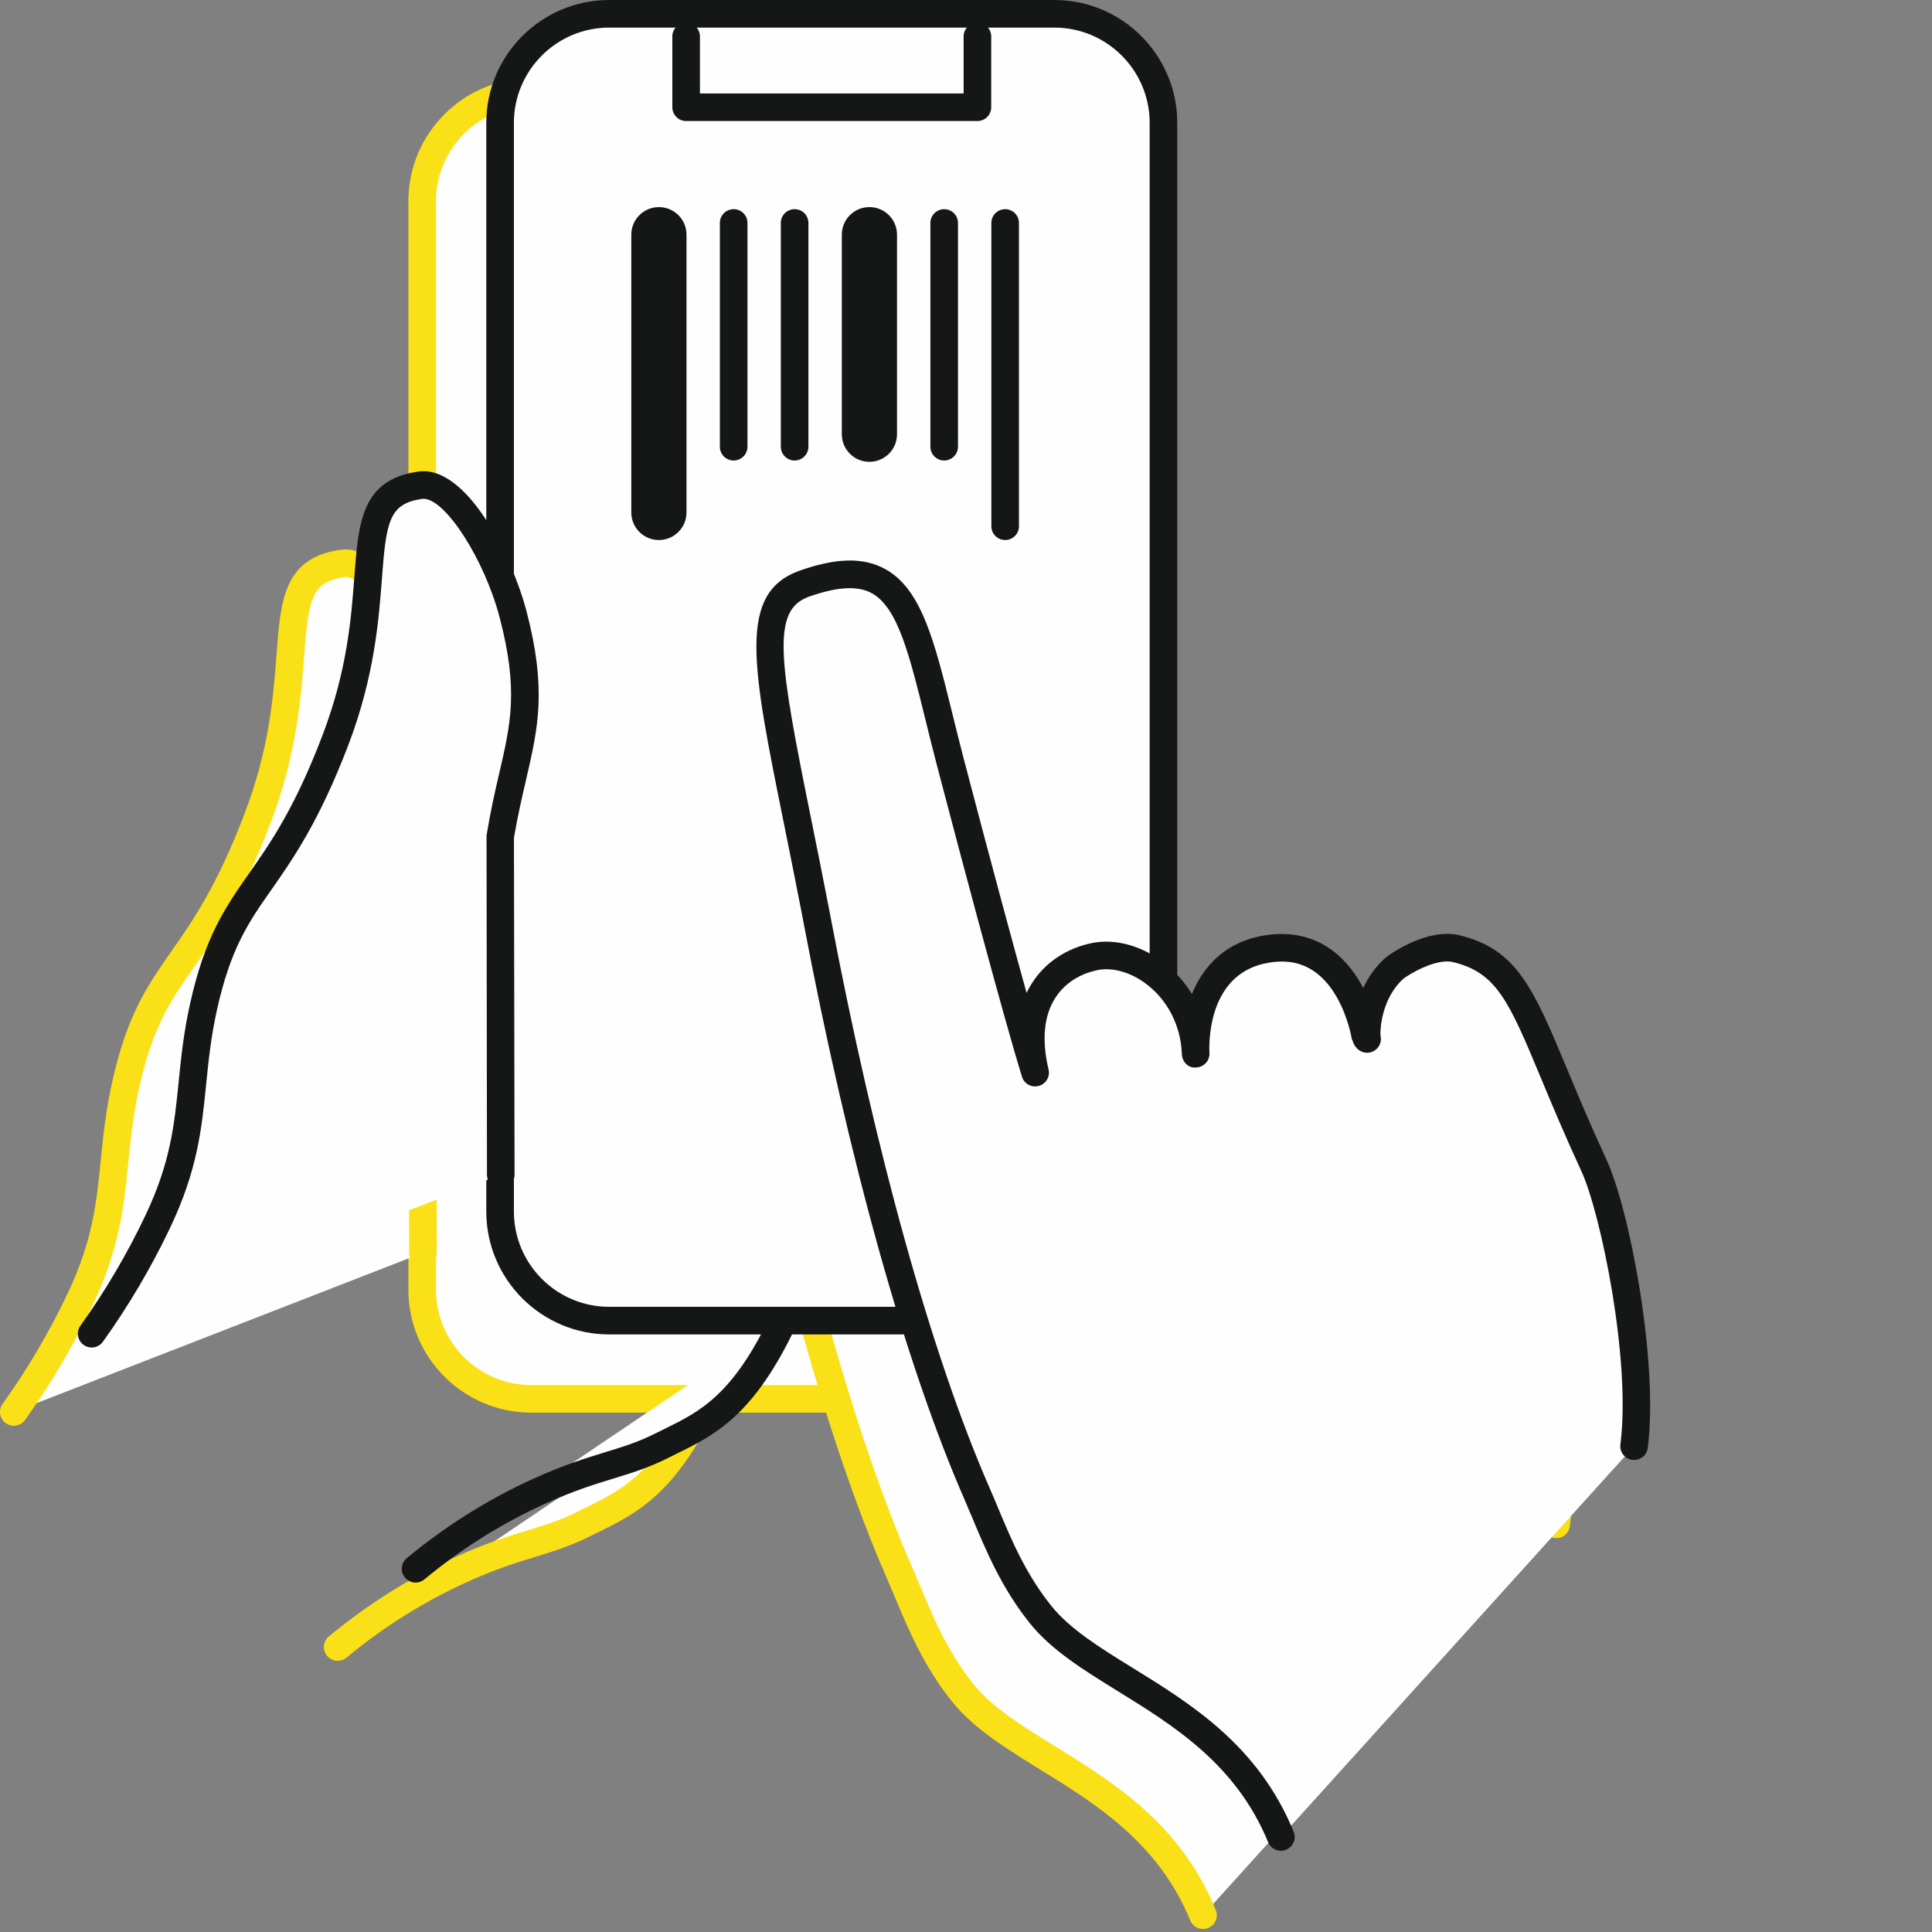 <svg xmlns="http://www.w3.org/2000/svg" width="112" height="112" viewBox="0 0 112 112">
    <rect x="0" y="0" width="112" height="112" fill="#808080" stroke="none"/>
    <g fill="none" fill-rule="evenodd">
        <path fill="#FEFEFE" d="M56.608 81.094H30.8c-3.492 0-6.325-2.832-6.325-6.325V11.66c0-3.493 2.833-6.325 6.325-6.325h25.808c3.494 0 6.324 2.832 6.324 6.325V74.77c0 3.493-2.83 6.325-6.324 6.325"/>
        <path d="M0 0H112V112H0z"/>
        <path fill="#FAE016" d="M30.8 6.136c-3.047 0-5.525 2.478-5.525 5.523v63.11c0 3.047 2.478 5.525 5.525 5.525h25.808c3.046 0 5.525-2.478 5.525-5.524V11.66c0-3.046-2.479-5.524-5.525-5.524H30.8zm25.808 75.758H30.8c-3.928 0-7.125-3.196-7.125-7.124V11.66c0-3.929 3.197-7.124 7.125-7.124h25.808c3.928 0 7.125 3.195 7.125 7.123v63.11c0 3.929-3.197 7.125-7.125 7.125z"/>
        <path fill="#FEFEFE" d="M35.262 6.647L35.262 10.751 52.149 10.751 52.149 6.647"/>
        <path fill="#FAE016" d="M52.148 11.552H35.262c-.442 0-.8-.359-.8-.8V6.648c0-.444.358-.8.8-.8.443 0 .8.356.8.8v3.304h15.286V6.648c0-.444.359-.8.8-.8.442 0 .8.356.8.8v4.104c0 .441-.358.8-.8.8"/>
        <path fill="#FEFEFE" d="M40.898 81.094c-2.513 5.321-4.752 6.09-7.03 7.24-2.235 1.126-3.813 1.142-7.144 2.659-3.27 1.49-5.666 3.258-7.147 4.486"/>
        <path fill="#FAE016" d="M19.576 96.28c-.23 0-.457-.1-.616-.29-.283-.34-.235-.843.106-1.126 2.234-1.855 4.7-3.404 7.326-4.599 1.762-.803 3.047-1.197 4.178-1.544 1.029-.315 1.915-.587 2.94-1.1l.524-.263c2.026-.998 3.938-1.942 6.14-6.606.19-.4.666-.568 1.066-.381.399.189.57.665.381 1.065-2.441 5.168-4.696 6.28-6.878 7.357l-.514.255c-1.145.577-2.139.881-3.19 1.203-1.085.333-2.315.712-3.984 1.47-2.498 1.138-4.842 2.608-6.968 4.375-.149.123-.33.184-.51.184"/>
        <path fill="#FEFEFE" d="M24.516 72.627l-.026-19.664c.914-5.29 2.256-6.999.738-12.818-.882-3.38-3.38-7.78-5.4-7.478-4.653.665-1.493 5.862-4.903 14.79-3.457 9.053-6.051 8.258-7.645 15.454-1.024 4.632-.286 7.48-2.657 12.463-1.363 2.864-2.807 5.06-3.823 6.48"/>
        <path fill="#FAE016" d="M.8 82.653c-.163 0-.325-.048-.466-.15-.36-.258-.441-.757-.184-1.115 1.429-1.996 2.691-4.135 3.75-6.359 1.473-3.094 1.692-5.267 1.943-7.782.14-1.39.283-2.826.656-4.507.867-3.917 2.051-5.608 3.42-7.567 1.24-1.766 2.642-3.77 4.258-8.003 1.444-3.778 1.67-6.811 1.855-9.246.233-3.119.419-5.581 3.683-6.048 2.725-.394 5.374 4.57 6.286 8.068 1.19 4.564.682 6.762-.024 9.805-.224.976-.475 2.055-.697 3.349l.035 19.526c0 .444-.357.802-.798.802h-.002c-.44 0-.8-.357-.8-.798l-.024-19.664c.24-1.468.496-2.575.73-3.576.676-2.925 1.124-4.856.033-9.04-.905-3.47-3.296-7.09-4.507-6.89-1.907.274-2.074 1.318-2.318 4.586-.183 2.406-.43 5.702-1.957 9.699-1.687 4.414-3.215 6.597-4.44 8.347-1.327 1.894-2.373 3.39-3.171 6.995-.352 1.59-.492 2.98-.626 4.322-.256 2.552-.498 4.963-2.09 8.31-1.1 2.309-2.41 4.531-3.896 6.602-.155.219-.401.334-.65.334"/>
        <path fill="#FEFEFE" d="M69.739 111.027c-3.104-7.583-10.823-8.988-13.946-12.91-1.881-2.364-2.71-4.796-3.672-6.998-5.518-12.633-8.918-31.452-9.376-33.812-2.464-12.743-4.121-17.708-.619-18.941 6.16-2.171 6.376 2.44 8.49 10.494 3.788 14.439 4.876 17.856 4.876 17.856-1.004-4.25 1.212-6.265 3.45-6.726 2.44-.501 5.725 1.845 5.858 5.629v.003c-.012-.203-.292-5.371 4.142-6.074 4.838-.768 5.712 5.163 5.712 5.162l-.002-.002.085.055c-.06-.039-.168-2.476 1.55-4.068.164-.153 2.135-1.518 3.604-1.17 3.92.935 4.128 4.198 7.99 12.56 1.25 2.703 2.97 11.372 2.333 16.286"/>
        <path fill="#FAE016" d="M69.739 111.827c-.315 0-.615-.188-.74-.498-1.85-4.518-5.49-6.765-8.7-8.747-1.995-1.234-3.882-2.397-5.131-3.968-1.623-2.037-2.508-4.152-3.288-6.018-.165-.392-.325-.777-.492-1.157-3.395-7.772-6.708-19.662-9.332-33.48l-.096-.5c-.365-1.888-.714-3.604-1.028-5.164-1.862-9.201-2.712-13.401.928-14.684 2.106-.743 3.67-.775 4.912-.101 2.135 1.15 2.885 4.189 3.922 8.392.213.864.44 1.785.694 2.757 1.695 6.45 2.85 10.707 3.608 13.436.093-.196.197-.385.312-.568.762-1.193 1.996-2.017 3.472-2.321 1.359-.283 2.938.161 4.226 1.177.632.496 1.162 1.098 1.574 1.775.655-1.592 1.933-3.034 4.237-3.4 1.482-.235 2.778.053 3.874.851.822.602 1.41 1.41 1.824 2.202.277-.592.67-1.188 1.227-1.701.27-.251 2.477-1.807 4.334-1.362 3.352.799 4.319 3.12 6.247 7.744.629 1.506 1.34 3.216 2.285 5.258 1.376 2.976 3.032 11.838 2.4 16.723-.058.438-.447.746-.898.691-.437-.057-.746-.457-.69-.897.63-4.855-1.139-13.412-2.265-15.845-.957-2.072-1.675-3.794-2.309-5.314-1.878-4.507-2.58-6.192-5.14-6.803-.964-.234-2.558.715-2.892.992-1.213 1.125-1.33 2.856-1.304 3.26.005.015.008.03.011.042.045.212.002.432-.117.61-.23.34-.732.413-1.097.224l-.002.003-.024-.017c-.016-.008-.032-.018-.045-.026-.203-.133-.334-.346-.372-.573h-.004c-.003-.027-.416-2.673-2.108-3.915-.75-.549-1.628-.738-2.685-.566-3.43.542-3.496 4.347-3.472 5.139l.005.113c.016.439-.327.807-.764.826-.478.048-.81-.317-.835-.755L64 65.65v-.002l-.005-.11c-.085-1.557-.802-2.973-1.978-3.9-.921-.726-2.013-1.052-2.913-.865-.608.125-1.735.499-2.445 1.614-.663 1.039-.794 2.432-.389 4.143.1.419-.15.841-.565.955-.422.115-.848-.119-.976-.528-.043-.141-1.136-3.6-4.888-17.895-.257-.979-.485-1.907-.7-2.779-.94-3.803-1.617-6.552-3.127-7.366-.813-.437-1.992-.371-3.622.203-2.221.782-1.743 3.712.108 12.858.317 1.561.664 3.283 1.03 5.176l.098.505c2.602 13.704 5.877 25.472 9.226 33.138.17.389.334.782.502 1.182.776 1.855 1.58 3.773 3.064 5.637 1.076 1.352 2.845 2.445 4.719 3.602 3.42 2.112 7.294 4.505 9.34 9.505.167.408-.028.875-.438 1.043-.097.04-.201.06-.302.06"/>
        <path fill="#FEFEFE" d="M61.123 76.558h-25.81c-3.49 0-6.322-2.832-6.322-6.323V7.125c0-3.494 2.832-6.326 6.323-6.326h25.81c3.492 0 6.323 2.832 6.323 6.325v63.11c0 3.492-2.83 6.324-6.324 6.324"/>
        <path fill="#151616" d="M35.314 1.6c-3.045 0-5.523 2.478-5.523 5.525v63.109c0 3.046 2.478 5.524 5.523 5.524h25.81c3.044 0 5.523-2.478 5.523-5.524V7.124c0-3.046-2.479-5.524-5.523-5.524h-25.81zm25.81 75.758h-25.81c-3.928 0-7.123-3.195-7.123-7.124V7.124C28.19 3.198 31.386 0 35.314 0h25.81c3.928 0 7.123 3.197 7.123 7.125v63.109c0 3.93-3.195 7.124-7.123 7.124z"/>
        <path fill="#FEFEFE" d="M39.776 2.111L39.776 6.216 56.663 6.216 56.663 2.111"/>
        <path fill="#151616" d="M56.662 7.017H39.776c-.442 0-.8-.358-.8-.8V2.112c0-.444.358-.8.8-.8.443 0 .8.356.8.8v3.305h15.286V2.112c0-.444.359-.8.8-.8.442 0 .8.356.8.8v4.105c0 .442-.358.8-.8.8"/>
        <path fill="#FEFEFE" d="M45.414 76.558c-2.515 5.321-4.754 6.091-7.032 7.24-2.234 1.126-3.813 1.142-7.144 2.659-3.27 1.49-5.666 3.26-7.146 4.486"/>
        <path fill="#151616" d="M24.092 91.744c-.23 0-.458-.1-.616-.29-.283-.34-.235-.843.106-1.126 2.236-1.856 4.7-3.405 7.324-4.599 1.76-.801 3.044-1.195 4.175-1.542 1.03-.315 1.917-.587 2.94-1.103l.524-.259c2.027-.998 3.939-1.942 6.145-6.61.19-.4.668-.567 1.066-.38.398.189.57.665.38 1.065-2.444 5.172-4.7 6.284-6.882 7.359l-.51.253c-1.148.579-2.142.883-3.194 1.204-1.085.333-2.314.71-3.981 1.47-2.495 1.135-4.839 2.606-6.967 4.374-.148.123-.33.184-.51.184"/>
        <path fill="#FEFEFE" d="M29.03 68.092l-.026-19.664c.915-5.291 2.258-6.998.738-12.819-.88-3.378-3.38-7.78-5.4-7.478-4.653.665-1.493 5.862-4.903 14.79-3.456 9.053-6.05 8.258-7.643 15.454-1.026 4.632-.288 7.48-2.66 12.463-1.362 2.864-2.806 5.06-3.822 6.48"/>
        <path fill="#151616" d="M5.314 78.117c-.163 0-.325-.048-.466-.15-.36-.258-.441-.757-.184-1.115 1.43-1.996 2.692-4.135 3.75-6.359 1.473-3.094 1.69-5.265 1.943-7.78.14-1.39.285-2.828.658-4.511.865-3.915 2.05-5.605 3.42-7.565 1.239-1.766 2.642-3.77 4.257-8.003 1.443-3.778 1.67-6.811 1.854-9.246.234-3.119.42-5.581 3.683-6.048 2.845-.43 5.498 5.044 6.287 8.068 1.192 4.567.683 6.764-.023 9.808-.225.975-.477 2.053-.7 3.348l.036 19.526c0 .443-.357.802-.798.802h-.002c-.44 0-.8-.357-.8-.799l-.024-19.664c.242-1.467.496-2.573.73-3.576.678-2.923 1.126-4.856.033-9.041-.883-3.384-3.148-6.896-4.414-6.896-.032 0-.064.001-.093.006-1.907.274-2.073 1.318-2.318 4.586-.183 2.406-.43 5.702-1.957 9.699-1.686 4.416-3.213 6.597-4.438 8.349-1.327 1.892-2.373 3.388-3.172 6.993-.353 1.592-.492 2.98-.627 4.325-.256 2.55-.497 4.96-2.09 8.307-1.1 2.309-2.41 4.531-3.895 6.602-.156.219-.402.334-.65.334"/>
        <path fill="#FEFEFE" d="M74.255 106.49c-3.106-7.582-10.824-8.987-13.948-12.91-1.881-2.363-2.708-4.795-3.672-6.997-5.518-12.633-8.918-31.45-9.374-33.812-2.464-12.743-4.122-17.706-.62-18.941 6.16-2.17 6.375 2.441 8.49 10.496 3.788 14.437 4.877 17.854 4.877 17.854-1.005-4.248 1.21-6.265 3.45-6.725 2.438-.502 5.723 1.844 5.856 5.628v.003c-.011-.203-.291-5.371 4.144-6.074 4.837-.768 5.71 5.163 5.71 5.162l-.001-.002c-.044-.027.107.069.084.055-.059-.037-.168-2.476 1.55-4.068.164-.152 2.137-1.518 3.606-1.168 3.92.935 4.128 4.197 7.99 12.559 1.248 2.704 2.968 11.373 2.333 16.285"/>
        <path fill="#151616" d="M74.255 107.29c-.314 0-.615-.187-.741-.497-1.85-4.518-5.491-6.765-8.701-8.747-1.995-1.234-3.882-2.397-5.131-3.968-1.62-2.034-2.503-4.144-3.282-6.005-.166-.395-.33-.786-.497-1.17-3.405-7.792-6.72-19.692-9.338-33.508l-.09-.472c-.364-1.888-.713-3.607-1.028-5.167-1.861-9.198-2.71-13.397.928-14.681 2.107-.74 3.667-.775 4.913-.101 2.133 1.152 2.883 4.187 3.92 8.389.213.865.442 1.787.696 2.761 1.693 6.45 2.85 10.707 3.608 13.437.093-.198.197-.389.314-.57.761-1.195 1.995-2.017 3.47-2.321 1.359-.279 2.935.161 4.223 1.176.633.496 1.163 1.099 1.576 1.777.654-1.593 1.932-3.035 4.238-3.401 1.478-.232 2.776.054 3.872.851.822.602 1.41 1.41 1.824 2.202.277-.592.672-1.188 1.229-1.703.27-.25 2.488-1.8 4.334-1.358 3.352.798 4.319 3.118 6.247 7.742.628 1.506 1.34 3.216 2.284 5.258 1.375 2.977 3.032 11.841 2.4 16.723-.057.438-.45.75-.897.691-.437-.057-.746-.457-.69-.897.627-4.85-1.14-13.41-2.265-15.845-.957-2.072-1.676-3.794-2.31-5.314-1.878-4.507-2.58-6.19-5.14-6.801-.976-.232-2.557.715-2.893.99-1.214 1.125-1.328 2.866-1.302 3.266.054.206.025.432-.096.627-.234.373-.725.488-1.101.253-.016-.012-.034-.023-.05-.036l-.032-.017.002-.003c-.174-.141-.302-.35-.349-.57l-.025.003c-.004-.027-.416-2.675-2.11-3.915-.748-.549-1.628-.738-2.682-.566-3.432.542-3.498 4.347-3.474 5.139l.005.113c.016.439-.327.807-.763.826-.463.053-.812-.317-.836-.755l-.001-.011v-.002l-.005-.11c-.085-1.557-.803-2.975-1.98-3.9-.92-.726-2.004-1.048-2.91-.864-.608.124-1.732.498-2.444 1.613-.663 1.037-.794 2.432-.39 4.143.102.419-.15.841-.564.955-.418.118-.846-.119-.976-.528-.043-.14-1.138-3.6-4.888-17.893-.258-.98-.486-1.91-.702-2.784-.938-3.802-1.616-6.549-3.127-7.363-.808-.439-1.995-.371-3.622.203-2.22.782-1.741 3.712.11 12.854.315 1.564.664 3.285 1.03 5.18l.092.478c2.595 13.7 5.875 25.482 9.23 33.165.173.392.338.79.509 1.195.774 1.851 1.576 3.765 3.058 5.624 1.075 1.352 2.844 2.445 4.718 3.602 3.42 2.112 7.294 4.505 9.342 9.505.167.408-.028.875-.438 1.043-.098.04-.202.06-.302.06M38.197 31.306c-.885 0-1.6-.715-1.6-1.6v-16.1c0-.884.715-1.6 1.6-1.6.885 0 1.6.716 1.6 1.6v16.1c0 .885-.715 1.6-1.6 1.6M42.531 26.697c-.441 0-.8-.359-.8-.8V12.926c0-.444.359-.8.8-.8.442 0 .8.356.8.8v12.97c0 .442-.358.8-.8.8M46.065 26.697c-.441 0-.8-.359-.8-.8V12.926c0-.444.359-.8.8-.8.442 0 .8.356.8.8v12.97c0 .442-.358.8-.8.8M54.736 26.697c-.442 0-.8-.359-.8-.8V12.926c0-.444.358-.8.8-.8.441 0 .8.356.8.8v12.97c0 .442-.359.8-.8.8M58.27 31.306c-.441 0-.8-.358-.8-.8v-17.58c0-.444.359-.8.8-.8.442 0 .8.356.8.8v17.58c0 .442-.358.8-.8.8M50.401 26.772c-.884 0-1.6-.715-1.6-1.6V13.605c0-.883.716-1.6 1.6-1.6.885 0 1.6.717 1.6 1.6v11.567c0 .885-.715 1.6-1.6 1.6"/>
    </g>
</svg>

